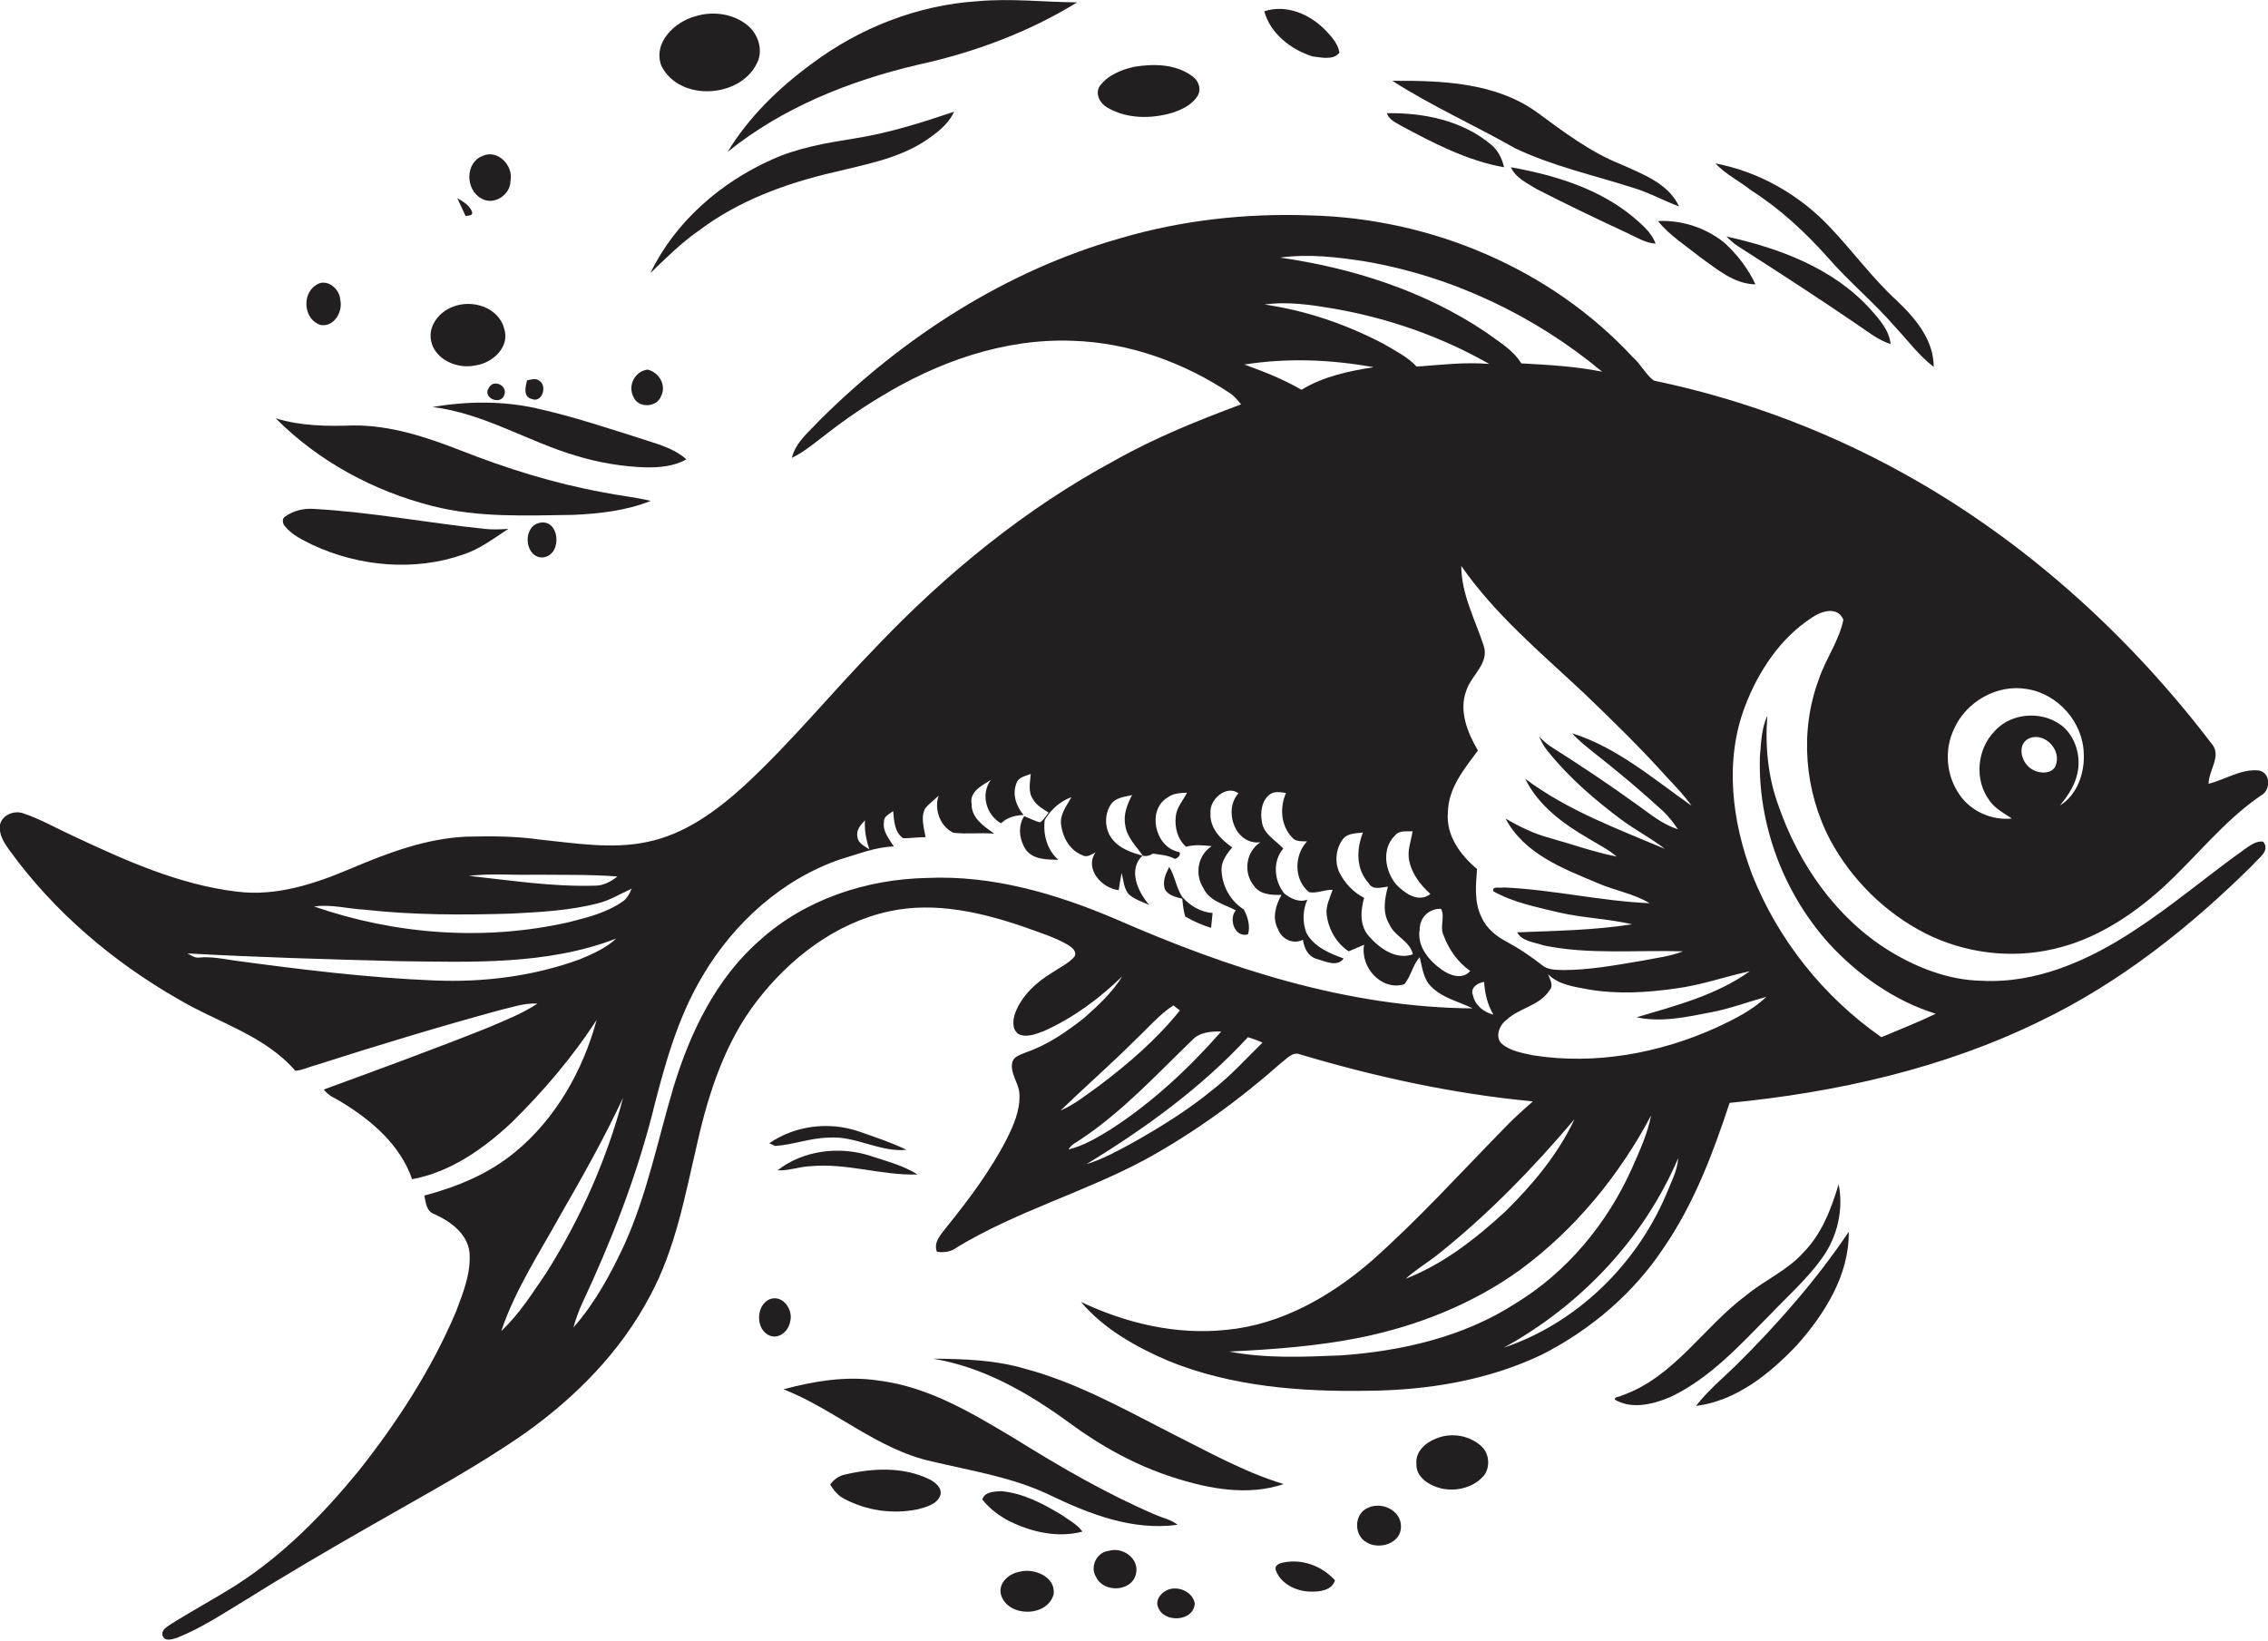 <?xml version="1.0" encoding="utf-8"?>
<!-- Generator: Adobe Illustrator 19.2.0, SVG Export Plug-In . SVG Version: 6.00 Build 0)  -->
<svg version="1.1" id="Layer_1" xmlns="http://www.w3.org/2000/svg" xmlns:xlink="http://www.w3.org/1999/xlink" x="0px" y="0px"
	 viewBox="0 0 763.3 552.2" enable-background="new 0 0 763.3 552.2" xml:space="preserve">
<g>
	<path fill="#231F20" d="M308.9,21.8c18.8-4.1,37.2-10.9,53.6-21c-11.1-0.1-22.3-1.4-33.4-0.4c-20.3,1.3-39.9,9-56.1,21.2
		C262,29.7,252,39.4,244.9,51.1C263.4,36.2,285.9,27.2,308.9,21.8z"/>
	<path fill="#231F20" d="M441.8,19c2.8,0.3,7,1.4,9-1.3c-0.5-2.9-2.5-5.2-4.5-7.3c-5.2-5.5-13.3-9.1-20.8-6.6
		C427.5,11.3,434.6,16.8,441.8,19z"/>
	<path fill="#231F20" d="M255.3,20c1.3-4.3-0.5-9-4-11.7c-4.7-3.7-11.3-4.6-17-2.9c-7.1,1.8-14.7,8.9-11.7,16.8
		C228.9,34.7,250.5,33,255.3,20z"/>
	<path fill="#231F20" d="M372.5,36.1c6.5,3.9,14.7,4,21.9,1.9c3.4-1.1,7-2.8,8.8-6c1.2-2.3,0-5.1-2-6.4c-5.5-4.1-13-4.2-19.6-3.1
		c-4.3,1-8.8,2.8-11.5,6.5C368.5,31.5,370.1,34.7,372.5,36.1z"/>
	<path fill="#231F20" d="M549.3,63.1c5.5,1.6,10.5,4.4,15.8,6.4c-3.6-7.8-12.3-10.9-19.6-14.2C535,51.1,526,44.2,517,37.6
		c-14-9.9-31.9-10.5-48.4-10.4c13.2,8.5,27.6,14.9,41.3,22.7C522.5,55.9,536.1,58.9,549.3,63.1z"/>
	<path fill="#231F20" d="M280.5,58c10.5-2.6,21.4-4.5,30.6-10.4c3.9-2.6,8-5.6,10-10c-11,3.7-22,7.2-33.5,9
		c-9.4,1.5-19,3.1-27.8,7.1c-17.3,7.7-32.6,21-40.9,38.2c5.3-5.1,10.5-10.3,16.6-14.5C248.7,67.5,264.5,61.7,280.5,58z"/>
	<path fill="#231F20" d="M471.5,42.3c11,5.9,22.3,11.8,34.7,14c-0.7-3.1-2.2-6-4.7-7.9c-9.6-7.9-22.5-10.5-34.7-10.3
		C467.4,40.3,469.7,41.2,471.5,42.3z"/>
	<path fill="#231F20" d="M162,66.8c4.2,2.5,9.8-1.2,9.8-5.9c1.1-5.1-4.3-10.8-9.4-8.4C156.5,54.7,156.6,63.9,162,66.8z"/>
	<path fill="#231F20" d="M615.1,86.6c7.1,8.2,15.5,15.1,22.6,23.3c4.3,4.6,8.1,9.8,13.1,13.6c0-9.1-6.2-16.4-12.4-22.3
		c-8.2-7.5-14.8-16.6-22.4-24.6c-10.3-11-23.9-18.8-38.7-21.6c3.5,3.7,8.2,6,12.1,9.1C599.1,70.3,607.5,78.1,615.1,86.6z"/>
	<path fill="#231F20" d="M508.5,56.3c1.6,3.6,5.4,5.3,8.6,7.3c10.1,5.2,20.4,10.1,30.7,14.9c3,1.4,6,3.3,9.4,3.5
		c-1.4-3.8-4.6-6.4-7.6-9C538,63.4,523.1,58.9,508.5,56.3z"/>
	<path fill="#231F20" d="M158.8,71.1c-0.9-2.1-3-3.3-4.9-4.4c0.9,2,1.9,4,2.8,6C157.7,72.5,159.4,72.7,158.8,71.1z"/>
	<path fill="#231F20" d="M755.2,286c-12.6,9-24.4,19.1-37.4,27.5c-15,9.8-32.5,17.6-50.9,16.6c-11.1-0.2-21.8-4.4-31.1-10.1
		c-17.8-11-30.4-29.1-37.2-48.7c-3.6-9.7-4.6-20.2-3.8-30.4c-2,4.3-2.1,9.2-2.5,13.8c-0.7,22.8,7.9,45.7,23.1,62.7
		c9.8,10.7,22.2,19.5,36.1,23.8c-6,2.9-12.2,5.3-18.3,7.9c-19.4-13.5-34.8-32.8-43.5-54.7c-6.8-17.9-9.4-38.4-2.4-56.7
		c4.5-11.8,11.9-23,22.6-29.9c3.2-2.2,8.6-3.8,10.5,0.8c-1.5,7.2-6,13.2-8.3,20.1c-6.5,17.5-4.8,37.6,3.9,54.1
		c7.2,13.3,18.4,24.4,31.9,31.3c13.2,6.7,28.8,8.7,43.3,5.3c13.7-3.1,25.8-10.9,36.2-20.2c11.4-10.3,20.8-22.8,33.6-31.5
		c3.4-1.8,3.2-7.9-1-8.4c-5.9-0.5-11.1,3.1-16.7,4.5c0-4.5,4.5-9.4,1.1-13.4c-26.9-35.3-60.2-65.9-98.7-88.2
		c-27.6-16-57.8-27.6-89.1-34.1c-2.8-2.1-4.4-5.6-7.1-7.9c-27.7-29.9-68-46.7-108.5-47.7c-21.6-0.8-43.3,1.6-64,7.7
		c-38.4,10.9-73,33.2-101.2,61.3c-3.5,3.8-8,7.3-9.3,12.6c3.3-1.6,6.2-3.8,9-6c6.6-5.2,13.4-10.1,20.6-14.4
		c19.4-11.9,41.9-19.9,64.9-19c19,0.6,37.5,7.3,53.2,17.8c1.4,1,2.4,2.3,3.5,3.6c-14.5,5.4-28.9,11.2-42.4,18.8
		c-30.1,16.2-56.9,38.1-80.4,62.8c-15.1,15.5-28.8,32.4-44.8,47.1c-9.3,8.4-19.9,16.1-32.4,18.6c-11.9,2.5-24,0.4-35.9-0.8
		c-8.3-1.2-16.6-1.2-24.9-1c-13.4,0.6-26.2,5.4-38.5,10.6c-12.2,5.2-25.3,9.6-38.7,7.9c-19.3-2.3-37.3-10.4-54.8-18.6
		c-5.7-2.6-11.2-5.8-17.2-7.8c-3-1-7,0.6-7.7,3.9c-0.5,3.2,1.4,6.1,3.2,8.6c15,20.7,34.9,37.6,57,50.2c13.2,7.8,28.9,12.1,39.2,24
		c2.5-0.2,4.8-1.4,7.2-2c20.3-6.5,40.7-12.7,61.2-18.3c4.3-1,8.6-2.6,13.1-2.3c-5.4,3.5-11.3,5.8-17.2,8.3
		c-18.1,7.2-36.4,13.9-54.7,20.6c1.5,2.2,4.1,3,6.2,4.4c10,6.1,19.6,14.4,23.5,25.8c12.9-2.4,24-10.2,33.4-19
		c10.7-10.5,20.5-22,28.7-34.6c-4.6,17-13.8,33.3-27.5,44.5c-8.8,7.3-19.5,11.7-30.5,14.6c0.5,2.3,0.7,5.3,3.3,6.2
		c5.4,2.4,11.1,6.5,11.9,12.8c0.6,7-2.1,13.6-4.5,20c-8.2,19.4-19.8,37.3-32.9,53.8c-11.8,14.4-25,27.9-40.8,38.1
		c-7.4,4.7-15.1,8.8-22.5,13.5c-1.2,0.8-3.1,1.9-2.6,3.7c0.8,2.2,3.4,1.2,5,0.7c7.5-3,14.3-7.4,21.2-11.6
		c14.7-9.2,29.7-18,44.8-26.6c17.2-9.9,34.8-19.3,51.1-30.7c17-12.1,32.1-27.4,41.9-46c8.7-16,11.9-34.2,16-51.7
		c3.8-16.8,9.3-33.7,19.9-47.5c11.1-14.5,26.6-26.5,44.8-30.4c15.3-3.3,31.1,0.4,45.6,5.4c4.9,1.8,9.9,3.3,14.4,5.9
		c1.3,0.8,3.2,2.2,2.2,4c-2.1,2.4-5.1,3.7-7.7,5.5c-5.1,3.1-9.8,7.4-12.1,13.1c-0.9,2.3-1.4,5.7,0.9,7.4c2.8,1.4,6,0,8.7-1
		c9.8-4.4,18.6-10.9,26.3-18.4c-3.3,5.4-8.1,9.8-12.8,14c-6,4.7-12.3,9.1-19.6,11.6c-1.7,0.8-4,1.2-4.6,3.3c-0.9,3.9,2.4,7.2,2.4,11
		c0.2,5.3-2,10.3-4.3,14.9c-5.5,10.7-12.8,20.4-20.3,29.7c-1.8,2.4-4.4,4.9-3.2,8.2c2.4,0.4,4.9,0,6.8-1.5
		c20-12.1,42.8-18.5,63.3-29.5c16.4-9,31.7-20.1,45.7-32.5c1.9-1.3,3.8-4,6.5-2.9c25.5,7.6,51.7,13.3,78.3,15.8
		c-3.4,3-6.7,5.9-9.8,9.2c-14.7,15-28.8,30.6-44.5,44.5c-13.7,11.9-30.5,21.5-48.9,23.2c-16.8,1.8-33.7-2.2-48.9-9.4
		c7.7,9.1,18.4,15.1,29.3,19.8c21.3,8.7,44.7,10.5,67.5,10.1c20-0.2,40.2-3.5,58.4-12.2c16.3-8.3,30.8-20.6,40.9-35.9
		c10.2-14.8,16.6-31.8,22.2-48.8c36-3.5,72.1-11.6,104.7-27.6c26.8-12.9,50.4-31.7,71.4-52.5c1.7-2.2,6-4.6,3.5-7.8
		C759.4,282.9,757.2,284.6,755.2,286z M692.1,256.8c-0.6,3.8-5.5,3.8-8.1,2.2c-3.4-1.8-5.3-7.6-1.8-10.1
		C687.1,245.9,693.4,251.4,692.1,256.8z M657.7,245.2c4.1-9.1,14.5-15,24.4-13.3c10.5,1.6,19,11.2,19.2,21.9
		c0.3,6.5-2.3,13.8-8,17.3c2.3-2.9,4.5-5.9,5.5-9.5c1.8-5.7,0.3-12.4-4-16.6c-6.4-5.9-17.7-5.5-23.5,1.1c-6,6.1-6.9,16.5-1.7,23.4
		c1.9,2.7,4.8,4.2,7.5,6c-6.7,0.7-13.8-2.4-17.6-8C654.9,260.9,654.3,252.2,657.7,245.2z M561.1,261.7c2.9,3.1,5.8,6.1,8.2,9.5
		c-12.8-9-25-19.6-40.2-24.4c2.1,2.4,4.7,4.4,7.3,6.5c8,6.3,15.8,12.8,23.3,19.7c1.9,1.8,3.5,3.9,5,6.1c-5.2-1.6-9.4-5.2-13.8-8.3
		c-9.4-6.8-19-13.2-28.8-19.4c-1.5-0.9-2.8-2.2-4.1-3.5c0.8,1.7,1.6,3.4,2.8,4.8c7.1,8.9,15.8,16.4,24.9,23.2
		c4.7,3.5,10,6.2,14.6,9.8c-16.1-6.8-32.9-13-47-23.6c4.4,9,12.8,15.2,21.3,20.1c3.2,2,6.6,3.6,9.5,6.1c-7.7-1.5-15.1-4.2-22.7-6.3
		c-5.2-1.4-10.1-3.8-14.7-6.5c6.2,11.8,19.2,16.8,30.7,21.6c5.8,2.6,12.3,3.6,17.8,6.9c-16.5-0.7-32.7-4.6-49.1-5.3
		c-1,0.3-4.1-0.6-3.5,1.3c6.8,3.8,14.6,5.3,22,7.1c8.2,1.9,16.6,2.1,24.7,4c-12.8,2-25.8,2.2-38.7,2.7c1.7,3.1,5.8,3.3,8.9,4.4
		c15.4,3.2,31.3,1.5,46.9,2c-4.3,1.7-8.9,2.2-13.4,3.1c-8.9,1.5-17.9,3.2-27,3.2c-2.5-0.1-5.2,0-7.2-1.8c-3.6-2.8-7.4-5.4-11.5-7.6
		c-3.6-1.9-7-4.5-8.7-8.4c-2.5-5-1.9-10.8-1.5-16.2c-5.6-4.7-10.5-11.3-9.8-19.1c0.1-8.1,5.5-14.6,10.1-20.8
		c-3.5-6-6.5-13.3-3.9-20.2c1.7-5.2,7.9-9.2,5.8-15.2c-2.9-8.8-7.5-17.3-7.5-26.7c11.4,16.4,26.9,29.3,41.4,42.9
		C542.8,242.6,552.3,251.9,561.1,261.7z M450.6,293.3c-1.5-3.7-0.9-8.2,1.7-11.3c1.7-1.6,4.2-1.5,6.4-1.8c-2.2,5.6-2.4,12.3,1.9,17
		c1.3,2.5,4.2,1.5,6.5,1.2c-1.1,4.2-1.9,8.8,0.5,12.7c1.7,4.1,6.9,5.5,7.9,10.1c-5.7,2-11.2-2-14.8-6.1c-3.2-3.6-2.8-8.6-1.6-12.9
		C455.4,300.3,452.4,297.1,450.6,293.3z M469.9,297.7c-3.8-4.5-5-12.1-0.4-16.5c1.4-1.8,3.9-1.3,5.9-1.4c-0.5,3.3-1.9,6.6-1.1,10
		c0.9,4.4,3.8,8.1,7.1,11.1C477.4,304,472.8,300.7,469.9,297.7z M477.8,312.8c0-4,3.2-7.1,7.2-6.9c1.4,2.6-0.5,6,0.8,8.8
		c1.7,4.7,4.8,9.2,9,12.1c-2.5,3-6.7,1.6-9.4-0.3C481,323.4,476.8,318.6,477.8,312.8z M459.5,88c29.2,5,57,18.2,79.7,37.1
		c-9-1.8-18.1-2.3-27.2-2.8c-2.9-4.7-7.8-7.4-12.1-10.6c-20.6-13.8-44.7-21.5-69.1-25C440.4,85.4,450,86.5,459.5,88z M449,103.9
		c18.3,3.2,36.1,9.4,52.2,18.6c-8.2-0.7-16.3,0.3-24.4,0.9c-3.2-3.4-7.5-5.5-11.4-7.8c-12.5-6.5-25.9-11.1-39.8-13.1
		C433.4,101.4,441.3,102.6,449,103.9z M462.3,123.6c-8.4,1.3-16.9,3.1-24.3,7.6c-6.1-3.6-12.6-6.1-19.2-8.5
		C433.2,120.4,448,121,462.3,123.6z M373.9,270.7c1.6-2.3,4.6-2.5,7.1-3.1c-1.6,3.1-3,6.5-2.3,10.1c0.5,4.1,3.7,7.1,5.9,10.3
		c-3.8-1-7.8-2.4-10.3-5.6C371.7,279.1,371.6,274.1,373.9,270.7z M291.1,276.1c-0.2,3.3,0.4,6.6,1.5,9.8c-1.5-1.1-3.8-2-4-4.1
		C288,279.4,289.7,277.6,291.1,276.1z M180,294.4c9.3,0.1,18.6-0.1,27.8,0.6c-2.3,1.8-4.9,3.2-7.9,3.1c-14.1,0.4-28.1-1.8-42.1-3.3
		C165.1,293.9,172.6,294.6,180,294.4z M122.9,306.2c16.3,1.8,32.7,1.8,49.1,1.3c9.7-0.5,19.5-1,29-3.4c4.2-1,7.8-3.3,11.6-5
		c-0.7,1.6-1.5,3.3-3,4.3c-5.4,3.8-11.9,5.4-18.2,7c-28.3,6.4-58.3,4.2-85.7-5.3C111.5,304.3,117.2,305.9,122.9,306.2z M195.1,322.9
		c-15.6,5.7-32.4,7.8-49,7.1c-22.5-0.9-44.9-3.7-67.2-6.7c-4-0.6-7.9-1.4-11.9-1c-1.5,0.2-2.7-0.8-3.9-1.4c23.6,1.3,47.3,2,70.9,2.6
		c24.6,0.3,50,1.4,73.4-7.6C203.8,319.2,199.4,321.1,195.1,322.9z M168.7,448c4.7-14,13-26.5,20.1-39.4
		c7.4-12.8,14.6-25.7,20.9-39.1c-5.5,20.8-14.4,40.8-25.9,59C179.2,435.2,174.8,442.3,168.7,448z M382.1,350
		c4.2-3.9,8-8.5,12.8-11.6c0.7,0.5,1.4,1.1,2.2,1.7c-7.8,9.7-17.4,18-27.4,25.5c-4.1,2.9-8.1,6.2-12.8,8.2
		C365.3,365.7,374,358.1,382.1,350z M363.7,383.5c14-9.3,25.5-21.8,37.5-33.4c2.5-2.7,6.3-3,9.8-2.9c-10.9,12.4-23.1,23.8-37,32.8
		c-4.5,2.8-9.2,5.6-14.4,6.9C360.5,385.2,362.3,384.5,363.7,383.5z M408,366.9c-8.4,6.9-17.7,12.6-27.1,17.9
		c-4.9,2.6-9.8,5.4-15.2,7c19.7-12,38.6-25.7,54.3-42.7c1.7,0.5,3.3,1.1,4.9,1.8C419.4,356.3,414.2,362.1,408,366.9z M375.4,309.3
		c-20-8.5-41.4-14.8-63.4-13.8c-20.4,0.4-41.1,7.2-56.3,21c-14.7,12.8-23.4,31-29,49.3c-5.3,17.8-8.9,36.2-16.6,53.2
		c-4.6,9.9-9.9,19.6-17.1,27.8c0.8-3,1.9-5.9,3.2-8.7c9.4-20.1,17.5-40.8,23.1-62.3c4.1-16.3,8.5-32.9,17.2-47.4
		c10.5-17.8,26.8-32.5,46.4-39.2c5.9-1.7,11.6-4.1,17.9-4.3c-1.5-2.5-3.8-5-3.3-8.2c-0.2-1.9,1.8-2.7,3.1-3.7c0.3,3.2,0.4,7,3.3,9.1
		c2.5,0.1,5.1-0.4,7.6-0.3c-0.5-3.1-1.7-6.6-0.2-9.6c1.3-1.7,3.1-2.9,4.6-4.4c-1.6,4.6,0.5,10.4,5,12.5c4.5,0.5,9.1-0.1,13.7,0.3
		c-3.4-2.5-7.7-5.2-7.6-10c-0.8-4.2,3.6-6.3,6.5-8.1c-3.6,4.7-1.6,11.8,3.4,14.6c2.1-2,4.8-2.7,7.6-2.8c-2.5-2.9-3.9-7-2.4-10.7
		c0.7-2.1,3.1-2.4,4.8-3.1c-0.2,2.8-1,5.9,0.7,8.4c1.1,2.1,3.3,3.3,5.3,4.6c-0.9,1.1-1.6,2.5-2.9,3.3c-1.8-0.5-3.6-1.4-5.3-2.1
		c-2.3,3.5-1.6,8.2,0.7,11.5c2.6,3.2,7.1,3.1,10.8,3.2c-3.8-3.3-5.2-8.5-4.6-13.4c2-3.5,5.2-6.3,9-7.7c-1.6,2.9-3.9,5.7-3.5,9.2
		c0.5,4.2,2.9,8.7,7.1,10.3c1.5,1,3.1-0.2,4.5-0.9c-3.8,5.5,2.1,12.1,7.8,12.7c0.3-2,0.6-3.9,1-5.8c0.6,2.4,0.7,5.1,2.3,7.1
		c1.9,1.8,4.6,2.6,7,3.7c-3.8-4.3-7.3-11.9-2.3-16.6c1.3,0.3,2.5,0,3.5-0.7c2.5,0.4,5.1,0.5,7.4,1.8c1.2-0.2,2.8-2.3,0.7-2.5
		c-7.5-2-10.1-14.1-3.1-18.2c1.8-1.4,4.2-1.5,6.5-1.6c-1.3,2.6-3.5,4.9-3.8,8c-0.4,3.7,0.6,7.7,3.5,10.2c2.8-0.8,5.7-0.5,8.6-0.2
		c-4.7,3-5.8,9.5-2.8,14.1c2,4.4,7,5.4,10.9,7.5c-2.5,3-0.3,9.3,4.1,8.1c0.9-2.7-0.1-6-1.4-8.4c-4.6-2.9-7.4-8.1-7.5-13.5
		c0-2.9,1.9-5.3,3.6-7.4c-3.9-2.7-7.6-6.5-7.3-11.5c-0.5-4.5,5.3-9.7,9.4-6.7c-5.2,5.8-1.1,17.5,7.4,16.5
		c-4.9,3.1-5.8,10.1-2.3,14.5c2,3.1,6,3.3,9.4,3.2c-2,3.5-3.2,7.8-1.2,11.5c1.2,3.4,5.1,5.3,8.4,3.6c0.4,2.8,1.7,5.7,4.8,6.5
		c2.8,0.8,6.8,2.8,8.9-0.2c-4.8-1.7-9.9-3.9-12.5-8.5c-1.4-3.6-1.3-7.8,0.3-11.3c-2.8,1.1-5.7-0.4-7.8-2.1c-3.4-4.3-4-10.8-0.3-15.1
		c-2.6-2.8-6.6-4.8-7.2-8.9c-0.6-3.3-0.1-7.4,2.8-9.4c1.6-1.1,3.6-0.6,5.3-0.4c-2.1,4.8-1.8,10.9,2,14.9c1.2,1.6,3.3,1.3,5.1,1.4
		c-4.4,4.6-4.5,13,0.7,17.1c2.5,0.5,5.2-0.9,7.9-0.8c-0.9,2.7-2.4,5.5-2,8.4c0.6,4.9,3.3,9.6,7.4,12.3c1.7-0.7,3.5-1.5,5.2-2.2
		c-1.4,7.5,5.8,15.6,13.5,13.3c2.3-2.7,2.8-6.5,5.2-9.1c0.9,3.5,1.2,7.4,4,10c3.8,3.8,9.2,4.9,13.8,7.2
		C453.6,339.1,413.3,325.9,375.4,309.3z M495.7,334.9c-1-2.4,1.7-4.2,3.8-4.4c0.2,3.8,1.1,7.6,3.1,11
		C499.3,340.7,496.4,338.3,495.7,334.9z M484.2,422c16.8-13.4,31.8-28.9,45.7-45.3c-5.5,11.7-13.9,21.8-23.1,30.9
		c-10,9.2-20.9,17.8-33.7,22.8C476.6,427.2,480.6,424.9,484.2,422z M451.1,456.2c-12.4,0.5-25.1,1.1-37.4-1.3
		c14.8-0.7,29.6-1.8,44.1-4.7c19.2-3.9,37.9-11.3,53.8-22.8c18.5-13.6,33.4-31.8,44.1-52c-1.2,6.2-3.9,12-6.4,17.7
		c-8.3,18.6-21.9,35.1-39.4,45.7C492.5,450,471.6,454.8,451.1,456.2z M560.6,402.4c-10.1,23.5-30.1,43-54.5,51.2
		c25.8-14.2,47.1-36.6,58.7-63.8C564.5,394.3,562.2,398.3,560.6,402.4z M577.8,345.8c-19.2,8.7-40.9,12.7-61.8,9.4
		c-3.7-0.8-7.6-1.4-10.6-3.9c-2.4-2.4-0.7-6.4,1.7-8.1c4.3-4,11.1-4.7,14.4-9.9c1.5-1.6,0.1-3.7-0.5-5.4c3.6,3.6,8.8,4.2,13.5,5.1
		c9.8,1.7,19.7,1.1,29.5-0.3c8.5-1.1,16.6-4,24.9-5.8c-11.3,8.1-25,11.6-38.1,15.5c8.3,1.8,16.9-0.1,25.1-1.7
		c6.4-1.2,12.4-3.5,18.6-5.2C589.8,340,583.8,343,577.8,345.8z"/>
	<path fill="#231F20" d="M580.1,81.5c-6.2-4.9-14.2-7.5-22.1-7.1c3.9,4.9,9.3,8.2,14.1,12.1c5.7,4,11.4,9.1,18.7,9.2
		C588.3,90.4,584.6,85.5,580.1,81.5z"/>
	<path fill="#231F20" d="M636.3,115.8c-0.5-4.7-3.8-8.3-6.7-11.6c-12.5-13.9-30.8-20.7-48.6-24.6c1.2,1.1,2.4,2.3,3.8,3.2
		c13.6,8.7,27.2,17.5,40.5,26.6C628.8,111.8,632.2,114.5,636.3,115.8z"/>
	<path fill="#231F20" d="M108,109.4c4.5,0.7,7.5-4.6,6.5-8.6c-0.2-3.7-4.7-7.4-8.2-4.8C101.4,99.1,102.3,107.8,108,109.4z"/>
	<path fill="#231F20" d="M159.9,123c5.7-0.7,11.8-6.1,9.8-12.3c-1.8-7.3-10.9-10.1-17.4-7.4c-4.5,1.7-8.3,6.4-7.2,11.5
		C146.4,121.1,154,124.3,159.9,123z"/>
	<path fill="#231F20" d="M222.5,133.3c1.9-3.7-0.8-8.1-4.6-8.9c-4.3,0.6-6.7,5.4-4.7,9.2C214.8,137.5,221.1,137.2,222.5,133.3z"/>
	<path fill="#231F20" d="M179,134.3c3.4,1.4,5.2-4.2,2.7-6c-1.3-1.2-2.9-0.5-4.3-0.3C176.8,130.2,176,133.6,179,134.3z"/>
	<path fill="#231F20" d="M169.8,132.7c0.9-3-3.6-5.1-5.2-2.3C162,134,168.8,136.7,169.8,132.7z"/>
	<path fill="#231F20" d="M145.6,137c17.2,2.1,32,11.6,48.3,16.4c7.5,2.3,15.3,3.6,23.1,3.9c4.8,0.1,9.8-0.3,14-2.7
		c-3.8-3.4-8.8-4.9-13.5-6.4c-12.3-3.9-24.5-8-37.1-10.8C169.1,134.9,157.1,135,145.6,137z"/>
	<path fill="#231F20" d="M192.9,173.3c8.8-0.4,17.8-1.4,26.1-4.7c-5.3-1.3-10.7-1.8-16.1-2.9c-16.4-3-32.4-8-47.9-14.1
		c-11.5-4.5-23.6-8.5-36.1-8.4c-8.8,0.3-17.7,0.2-26.1-2.4c14.4,14.5,33,24.5,52.7,29.5C161,174.3,177.1,173.5,192.9,173.3z"/>
	<path fill="#231F20" d="M105.9,171.3c-3.5-0.3-7.1,0.5-10,2.6c-1,0.6-0.8,2.2-0.2,3c2.4,3.1,6.1,4.8,9.5,6.5
		c15.7,7.3,34.4,9,50.8,3.2c5.5-1.8,10.2-5.4,15.1-8.6c-2.7,0.2-5.4,0.3-8.1,0C144,176,125.1,172.4,105.9,171.3z"/>
	<path fill="#231F20" d="M181.1,176.1c-5.5,1.8-4.3,12,1.8,11.5C189.6,186.6,188.3,173.9,181.1,176.1z"/>
	<path fill="#231F20" d="M397.9,301.9c-2.1-3.1-2.4-7-4.4-10.1c-1.2,2.3-2.4,5-1.4,7.6c1.2,2.1,3.7,2.5,5.8,3.1c0.2,2,0.4,4.1,1,6
		c2.8,1.6,5.7,2.9,8.7,3.8c0.2-1.7,0.3-3.3,0.5-5C404.2,307,400.6,305,397.9,301.9z"/>
	<path fill="#231F20" d="M258.9,384.8c0.5,0.2,1.5,0.7,2,0.9c6.1-0.4,11.8-2.7,18-2.8c9-0.7,17.2,5,26.2,4.1
		c-5.2-2.5-10.7-4.3-16.1-6.2C279,377.4,267.6,378.8,258.9,384.8z"/>
	<path fill="#231F20" d="M261.7,393.9c3.8,0.2,7.5-1.3,11.3-1.4c12-1.1,23.8,3.2,35.8,2.8c-4.9-3.1-10.6-4.5-16-6.3
		C282.5,385.7,270.4,387.1,261.7,393.9z"/>
	<path fill="#231F20" d="M595.7,442.5c6-6.3,12.6-12.1,17.7-19.3c5-7.1,7.1-16.1,5.4-24.6c-2.5,8.3-5.7,16.8-12,23.1
		c-5.3,5.9-12.8,9.1-18.9,14.1c-14.5,10.7-24.5,27.8-42.1,33.9c-0.6,0.5-2.5,0.3-2.3,1.4c5.8,3.4,13.1,1.5,18.9-1
		C575.7,463.7,585.6,452.7,595.7,442.5z"/>
	<path fill="#231F20" d="M570.8,473.2c13.6-1.7,24.9-10.9,34-20.5c9.3-10.5,17.6-23.6,17.4-38.1c-10.9,16.2-23.8,30.9-37.7,44.7
		C579.9,463.8,574.8,468,570.8,473.2z"/>
	<path fill="#231F20" d="M265.9,444.9c1.2-3.9-2.3-9.1-6.6-7.7c-5,1.8-5.2,10.5-0.1,12.4C262.4,450.7,265.4,447.9,265.9,444.9z"/>
	<path fill="#231F20" d="M393.6,482.1c-15.8-8.1-31.4-16.8-48.6-21.4c-10.1-3-20.6-3.3-31-3.4c17,2.8,32.2,11.6,45.9,21.6
		c10.7,7.9,22.5,14.4,35.1,18.4c11.8,3.8,25,6.3,37,2.2C418.5,495.4,406.2,488.4,393.6,482.1z"/>
	<path fill="#231F20" d="M353.3,503.2c13.3,6.4,27.9,12.1,43,10c-2.1-1.7-4.8-2.2-7.3-3.3c-16.6-7.1-32.2-16.2-47.5-25.7
		c-14.2-8.5-28.9-17.4-45.6-19.5c-10.8-1.7-21.8,0.1-32.2,2.9c17.3,6.8,31.6,20.3,50,24.3C327.1,495.1,340.8,497.2,353.3,503.2z"/>
	<path fill="#231F20" d="M483.3,484.2c-3.5,1.3-7,4.4-6.6,8.5c-0.2,4.6,4.4,7.3,8.4,8.3c4.7,1,10.1-0.1,13.6-3.6
		c2.9-2.6,2.8-7.7,0.1-10.4C494.8,483.1,488.4,482,483.3,484.2z"/>
	<path fill="#231F20" d="M312.8,497.9c-8.8-4.3-19.1-3.8-28.4-1.6c-2.1,0.4-3.8,1.7-5,3.4c1.2,1.9,2.7,3.8,4.8,4.8
		c7.5,4,16.4,5.2,24.7,3.5c2.9-0.8,6.5-1.7,7.6-4.8C317.1,500.8,314.8,498.9,312.8,497.9z"/>
	<path fill="#231F20" d="M357,509.7c-6.2-3.7-12.8-7.2-20.1-7.8c-2.2,0.1-5.6,0.2-6.3,2.8c2.4,3.1,5.7,5.5,9.1,7.3
		c7.6,3.7,16.3,5.7,24.6,3.5C362.4,512.9,359.5,511.5,357,509.7z"/>
	<path fill="#231F20" d="M460.4,507.5c-4.7,1.9-4.9,9.2-0.5,11.6c4.3,2.7,11.8,0.3,11.6-5.4C471.5,508.3,464.9,505.3,460.4,507.5z"
		/>
	<path fill="#231F20" d="M373.1,522c-4,0.4-6.4,5.4-4.2,8.8c2.5,5.4,12,5,13.4-1C383.6,524.6,377.8,520.5,373.1,522z"/>
	<path fill="#231F20" d="M432,525.9c-1.4,0.2-3.4,1-2.5,2.9c1.7,4.4,6.9,6.8,11.4,6.9c3.1,0.1,7.3-0.3,8.4-3.8
		C444.9,527.1,438.4,524.6,432,525.9z"/>
	<path fill="#231F20" d="M343.2,529c-3.6,0.6-7.4,3.8-6.3,7.8c2.3,7.6,15.6,7.6,17.7-0.2C355.4,530.7,348,527.7,343.2,529z"/>
	<path fill="#231F20" d="M392.4,535.4c-1.9,1-3.5,3.2-2.7,5.4c1.8,5.6,12.2,5.1,12.4-1.2C401.3,535.5,395.9,533.4,392.4,535.4z"/>
</g>
</svg>
